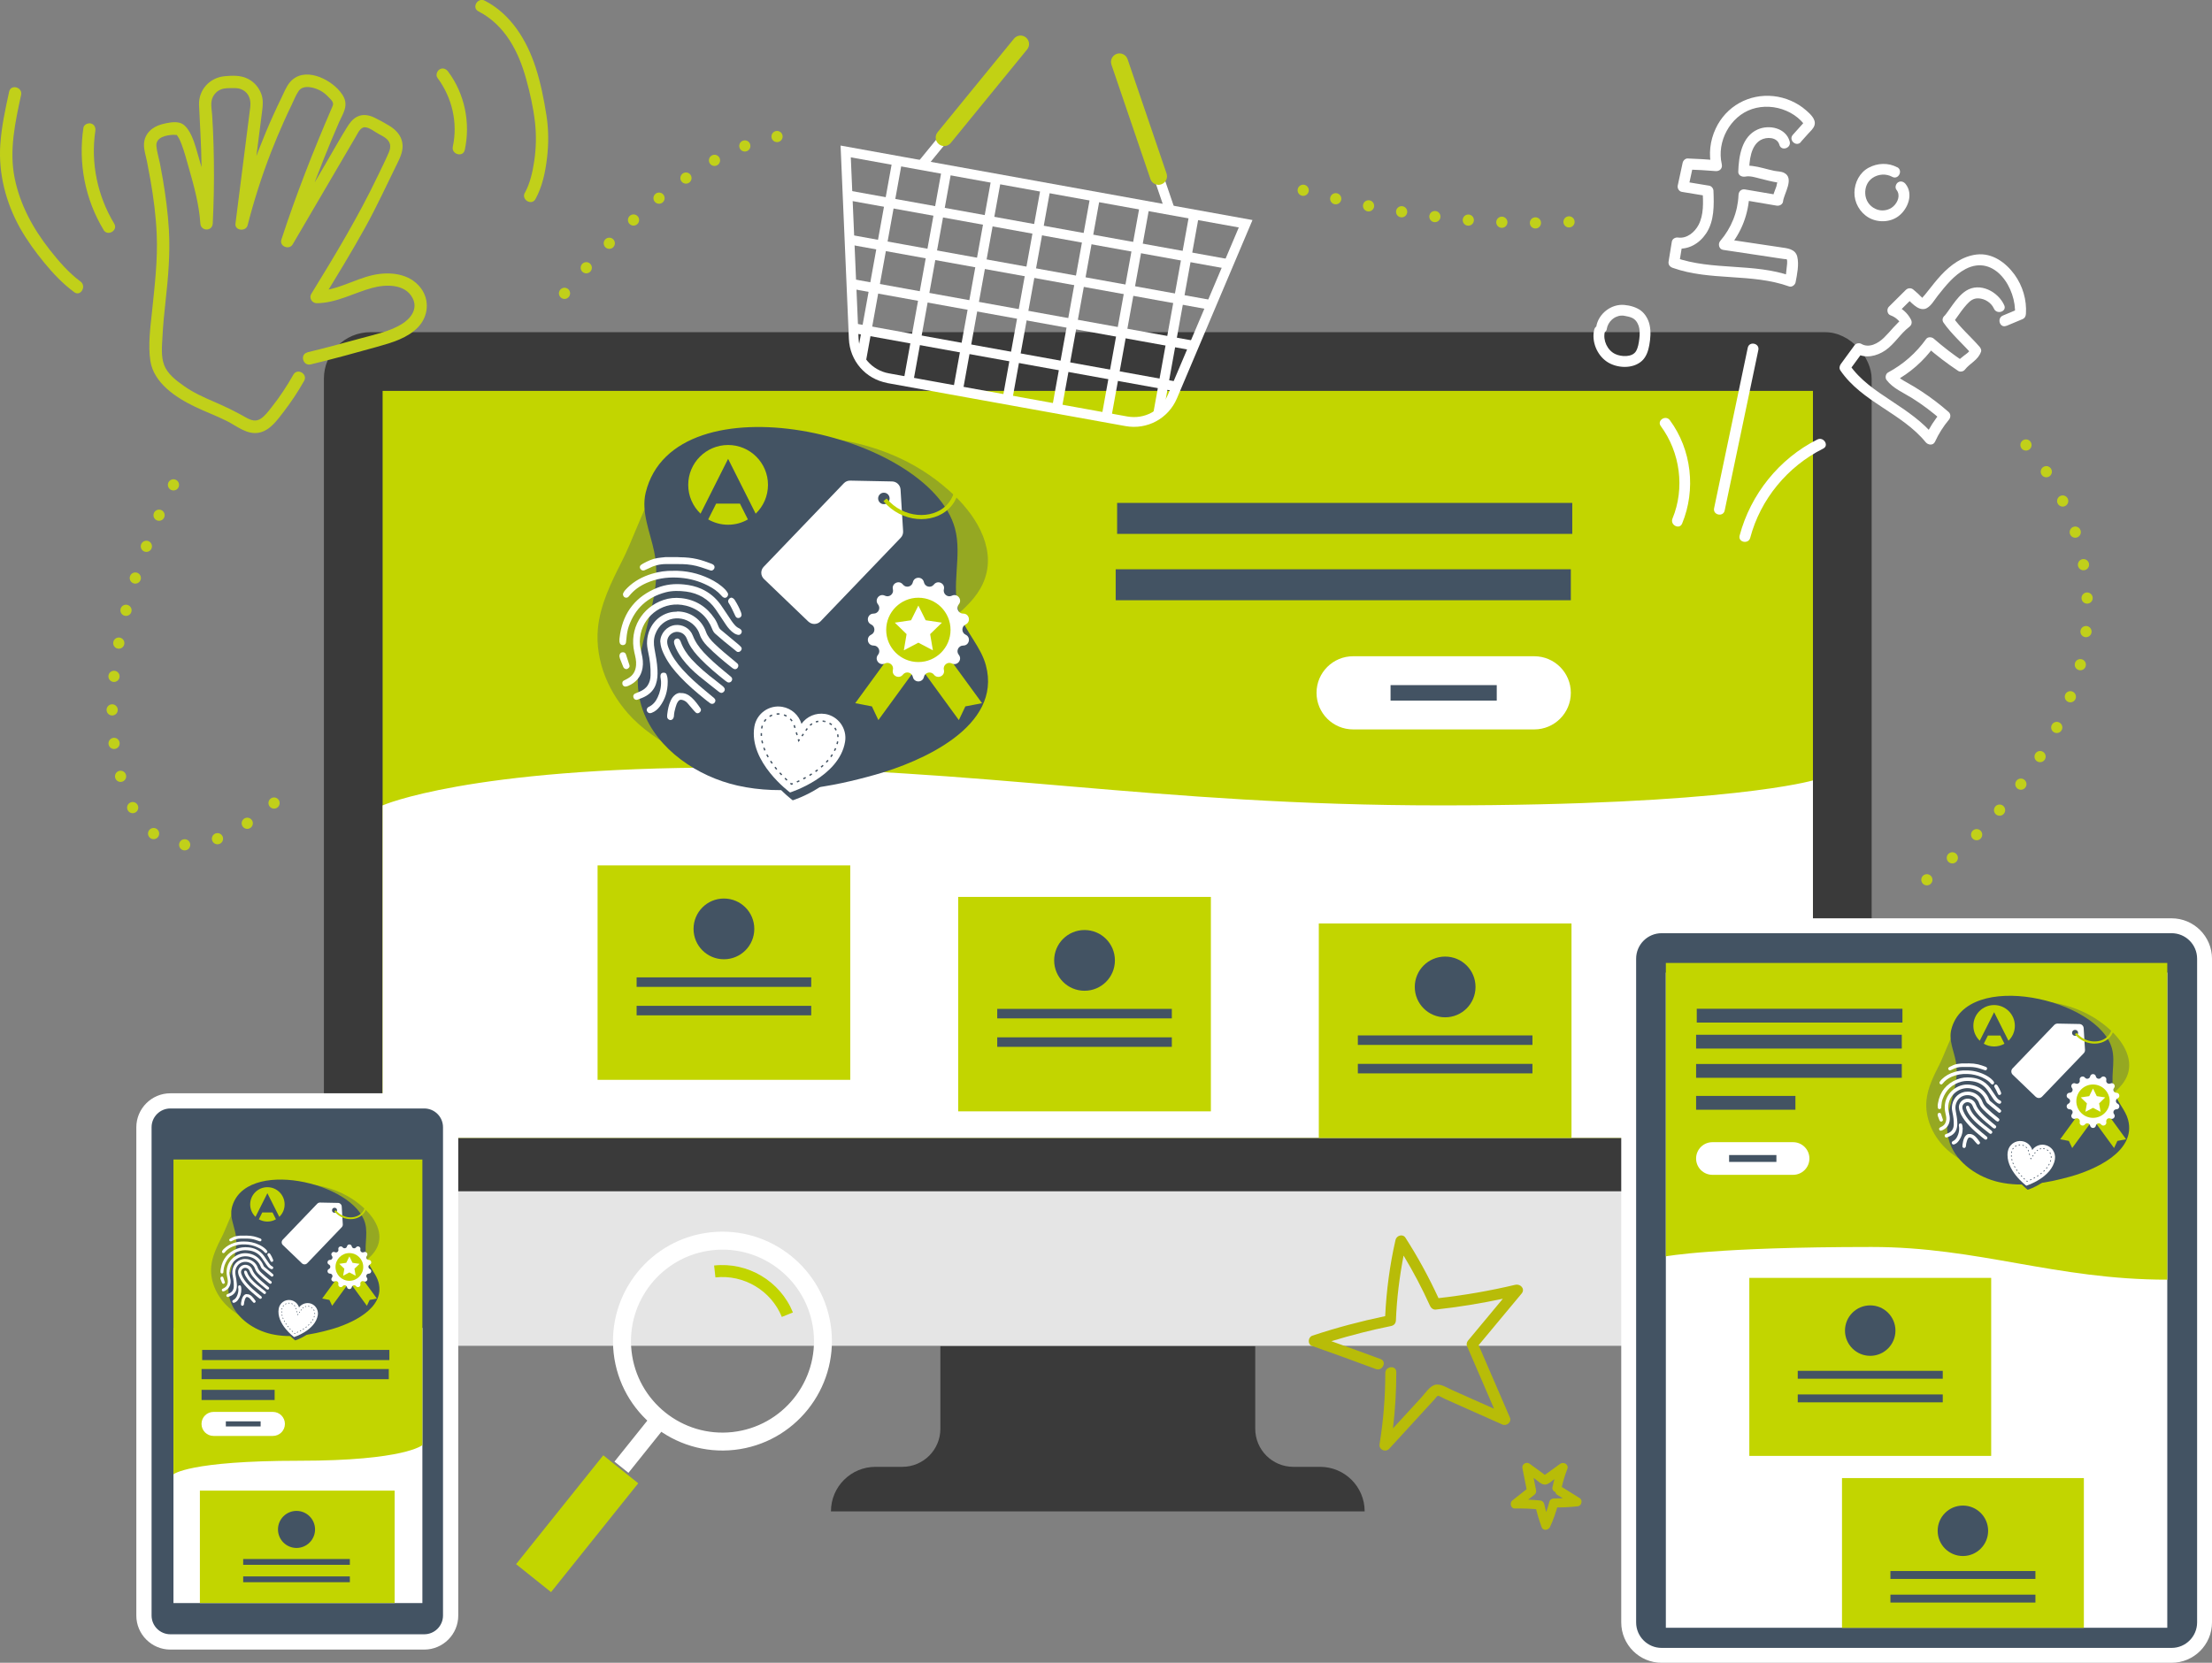 <svg xmlns="http://www.w3.org/2000/svg" id="Layer_2" data-name="Layer 2" viewBox="0 0 369.94 278.16"><rect x="0" y="0" width="369.94" height="278.16" fill="#808080" stroke="none"/><defs><style>      .cls-1 {        opacity: .35;      }      .cls-1, .cls-2, .cls-3, .cls-4, .cls-5, .cls-6, .cls-7, .cls-8, .cls-9 {        stroke-width: 0px;      }      .cls-1, .cls-3 {        fill: #435363;      }      .cls-10 {        stroke-dasharray: 0 0 .42 .71;      }      .cls-10, .cls-11, .cls-12, .cls-13, .cls-14, .cls-15, .cls-16, .cls-17, .cls-18, .cls-19, .cls-20, .cls-21, .cls-22, .cls-23, .cls-24, .cls-25 {        fill: none;        stroke-miterlimit: 10;      }      .cls-10, .cls-11, .cls-12, .cls-13, .cls-15, .cls-17, .cls-18, .cls-19, .cls-20, .cls-21, .cls-22, .cls-25 {        stroke: #435363;      }      .cls-10, .cls-11, .cls-15, .cls-20 {        stroke-width: .23px;      }      .cls-11 {        stroke-dasharray: 0 0 .45 .74;      }      .cls-12, .cls-17, .cls-19, .cls-21 {        stroke-width: .1px;      }      .cls-13, .cls-18, .cls-22, .cls-25 {        stroke-width: .12px;      }      .cls-14 {        stroke: #c1d01a;        stroke-dasharray: 0 5.62;        stroke-linecap: round;        stroke-width: 1.87px;      }      .cls-16 {        stroke-width: .69px;      }      .cls-16, .cls-23, .cls-24 {        stroke: #c2d500;      }      .cls-17 {        stroke-dasharray: 0 0 .2 .34;      }      .cls-18 {        stroke-dasharray: 0 0 .25 .42;      }      .cls-19 {        stroke-dasharray: 0 0 .18 .3;      }      .cls-20 {        stroke-dasharray: 0 0 .47 .78;      }      .cls-21 {        stroke-dasharray: 0 0 .21 .35;      }      .cls-22 {        stroke-dasharray: 0 0 .22 .37;      }      .cls-23 {        stroke-width: .3px;      }      .cls-24 {        stroke-width: .36px;      }      .cls-25 {        stroke-dasharray: 0 0 .24 .4;      }      .cls-2 {        fill: #3a3a3a;      }      .cls-4 {        fill: #c2d500;      }      .cls-5 {        fill: #b8bc08;      }      .cls-6 {        fill: #c2d114;      }      .cls-7 {        fill: #c1d01a;      }      .cls-8 {        fill: #fff;      }      .cls-9 {        fill: #e5e5e5;      }    </style></defs><g id="Layer_1-2" data-name="Layer 1"><g><path class="cls-2" d="m209.93,239.01v-36.16h-52.66v36.16c0,3.52-2.85,6.37-6.37,6.37h-4.48c-4.12,0-7.45,3.34-7.45,7.45h89.26c0-4.12-3.34-7.45-7.45-7.45h-4.48c-3.52,0-6.37-2.85-6.37-6.37Z"></path><rect class="cls-2" x="54.17" y="55.57" width="258.85" height="169.59" rx="7.78" ry="7.78"></rect><path class="cls-9" d="m313.02,199.28H54.17v19.32c0,3.62,2.94,6.56,6.56,6.56h244.51c4.29,0,7.78-3.48,7.78-7.78v-18.1Z"></path><rect class="cls-4" x="63.99" y="65.39" width="239.21" height="124.96"></rect><path class="cls-8" d="m303.2,190.35H63.99v-55.62s14.27-6.33,57.22-6.33,71.59,6.33,119.78,6.33,62.21-4.18,62.21-4.18v59.8Z"></path><rect class="cls-3" x="186.83" y="84.13" width="76.12" height="5.18"></rect><rect class="cls-3" x="186.59" y="95.23" width="76.12" height="5.18"></rect><g><path class="cls-8" d="m256.59,109.78h-30.29c-3.38,0-6.12,2.74-6.12,6.12s2.74,6.12,6.12,6.12h30.29c3.38,0,6.12-2.74,6.12-6.12s-2.74-6.12-6.12-6.12Z"></path><rect class="cls-3" x="232.56" y="114.61" width="17.76" height="2.59"></rect></g><g><rect class="cls-4" x="99.94" y="144.77" width="42.26" height="35.87"></rect><path class="cls-3" d="m126.15,155.39c0,2.81-2.27,5.08-5.08,5.08s-5.08-2.27-5.08-5.08,2.27-5.08,5.08-5.08,5.08,2.27,5.08,5.08Z"></path><rect class="cls-3" x="106.47" y="163.5" width="29.2" height="1.59"></rect><rect class="cls-3" x="106.47" y="168.26" width="29.2" height="1.59"></rect></g><g><rect class="cls-4" x="160.25" y="150.04" width="42.26" height="35.87"></rect><path class="cls-3" d="m186.46,160.66c0,2.81-2.27,5.08-5.08,5.08s-5.08-2.27-5.08-5.08,2.27-5.08,5.08-5.08,5.08,2.27,5.08,5.08Z"></path><rect class="cls-3" x="166.78" y="168.77" width="29.2" height="1.59"></rect><rect class="cls-3" x="166.78" y="173.53" width="29.2" height="1.59"></rect></g><g><rect class="cls-4" x="220.56" y="154.48" width="42.26" height="35.87"></rect><path class="cls-3" d="m246.77,165.1c0,2.81-2.27,5.08-5.08,5.08s-5.08-2.27-5.08-5.08,2.27-5.08,5.08-5.08,5.08,2.27,5.08,5.08Z"></path><rect class="cls-3" x="227.09" y="173.21" width="29.2" height="1.59"></rect><rect class="cls-3" x="227.09" y="177.97" width="29.2" height="1.59"></rect></g><g><g><path class="cls-1" d="m119,73.57c-8.61,1.12-11.44,13.32-14.94,20.22-1.82,3.59-3.67,7.3-4.06,11.31-.53,5.55,1.92,11.14,5.83,15.1,9.48,9.6,37.01,17.52,44.52,1.34,1.81-3.91,1.58-8.57,3.67-12.34,2.54-4.57,8.12-6.76,10.33-11.51,2.49-5.37-.77-10.97-4.64-14.71-10.93-10.55-25.83-11.16-40.13-9.49-.2.02-.39.05-.59.07Z"></path><path class="cls-3" d="m109.75,95.6c.06,7.85-5.07,15.41-2.23,23.24,2.39,6.59,9.2,11.08,15.8,12.57,7.61,1.72,15.58.3,23.09-1.82,7.59-2.14,21.24-8,18.47-18.3-.84-3.13-3.38-5.56-4.41-8.64-1.52-4.54.49-9.63-.76-14.25-4.34-16.01-46.92-25.6-51.72-6.01-.8,3.28.74,6.61,1.42,9.91.23,1.12.33,2.21.34,3.29Z"></path></g><g><path class="cls-4" d="m117.16,85.93l4.61-9.17,4.61,9.17c1.27-1.21,2.06-2.92,2.06-4.82,0-3.68-2.99-6.67-6.67-6.67s-6.67,2.99-6.67,6.67c0,1.89.79,3.6,2.06,4.82Z"></path><path class="cls-4" d="m123.76,84.25h-3.99l-1.33,2.64c.98.56,2.11.89,3.32.89s2.35-.32,3.32-.89l-1.33-2.64Z"></path></g><g><path class="cls-8" d="m103.6,106.88c.04-.28.06-.56.11-.84.62-3.72,2.69-6.28,6.18-7.7,1.44-.58,2.95-.73,4.49-.57,1.02.1,2,.32,2.93.74,1.33.6,2.41,1.51,3.25,2.7.61.87,1.18,1.77,1.78,2.65.16.24.35.47.54.69.2.23.44.43.72.55.07.03.14.08.2.12.24.18.31.39.21.64-.09.24-.33.4-.6.34-.21-.04-.42-.13-.6-.24-.59-.38-1.04-.91-1.42-1.48-.57-.84-1.11-1.7-1.69-2.53-1.2-1.73-2.88-2.71-4.95-2.99-1.15-.15-2.32-.17-3.45.13-3.02.8-5.07,2.68-6.12,5.62-.24.67-.35,1.38-.41,2.09-.02.24-.04.47-.08.7-.04.27-.27.43-.54.42-.28-.01-.48-.18-.52-.45,0-.05-.02-.09-.03-.13,0-.16,0-.32,0-.47Z"></path><path class="cls-8" d="m113.39,93.2c.12,0,.24.02.36.02.96.01,1.9.09,2.84.31.83.19,1.62.48,2.41.78.06.02.13.05.19.09.23.12.34.32.31.55-.03.23-.23.45-.45.49-.09.02-.19,0-.27-.03-.52-.17-1.03-.35-1.55-.52-1-.33-2.02-.49-3.07-.52-.93-.02-1.85-.01-2.78-.01-1.05,0-2.03.26-2.96.75-.22.11-.44.21-.67.3-.24.1-.51-.02-.67-.28-.13-.23-.09-.46.12-.63.12-.09.24-.17.37-.24.76-.41,1.54-.78,2.4-.91.37-.06.74-.09,1.1-.13.08,0,.16-.02.25-.03h2.06Z"></path><path class="cls-8" d="m103.6,109.64c.02-.06.03-.12.05-.18.09-.23.27-.35.53-.35.24,0,.42.13.5.35.19.58.39,1.17.57,1.75.09.28.05.4-.18.59-.19.16-.39.17-.59.05-.1-.06-.2-.16-.24-.27-.19-.46-.37-.92-.55-1.39-.04-.11-.06-.24-.09-.36,0-.06,0-.13,0-.19Z"></path><path class="cls-8" d="m107.01,107.37c0,.68.15,1.32.3,1.97.19.79.29,1.6.15,2.41-.25,1.45-1.08,2.43-2.42,3-.11.04-.22.07-.33.09-.36.06-.64-.19-.63-.56,0-.2.08-.35.27-.44.24-.12.48-.24.71-.38.85-.49,1.25-1.25,1.32-2.21.06-.73-.13-1.42-.29-2.12-.91-4,1.32-7.56,4.86-8.76.97-.33,1.97-.42,2.99-.31,2.39.26,4.23,1.42,5.56,3.4.3.45.52.94.71,1.44.07.17.17.31.31.43.96.79,1.91,1.59,2.86,2.38.18.15.35.3.51.47.19.21.2.37.07.59-.12.21-.37.34-.6.29-.07-.01-.14-.05-.19-.1-.7-.56-1.4-1.12-2.1-1.7-.49-.4-.95-.83-1.43-1.23-.25-.21-.4-.48-.52-.78-.8-2.05-2.26-3.39-4.39-3.93-3.65-.92-6.9,1.53-7.58,4.7-.04.2-.08.41-.1.62-.03.23-.03.47-.05.71Z"></path><path class="cls-8" d="m113.23,102.29c2.24-.02,4.12,1.37,4.83,3.38.29.82.83,1.43,1.44,2.02,1.05,1.01,2.17,1.94,3.3,2.86.18.15.36.3.53.45.19.17.2.46.04.7-.14.22-.41.31-.63.2-.13-.06-.25-.14-.36-.23-1.41-1.11-2.79-2.27-4.06-3.55-.58-.59-1.06-1.24-1.32-2.04-.18-.55-.49-1.04-.9-1.45-1.86-1.9-5.38-1.61-6.51,1.47-.29.79-.28,1.61-.13,2.43.22,1.17.44,2.33.5,3.52.04.83,0,1.65-.28,2.44-.3.86-.88,1.49-1.64,1.94-.44.26-.93.43-1.41.61-.28.11-.57-.04-.67-.3-.12-.3-.04-.57.25-.72.23-.11.47-.19.7-.29.57-.24,1.08-.56,1.42-1.09.32-.5.46-1.06.47-1.66.04-1.33-.11-2.63-.4-3.93-.13-.61-.23-1.22-.18-1.85.15-2.27,1.6-4.26,3.97-4.78.13-.03.26-.05.4-.06.22-.02.43-.03.65-.04Z"></path><path class="cls-8" d="m110.42,107.35c.02-1.38,1.08-2.59,2.44-2.78,1.28-.17,2.54.52,3.01,1.76.41,1.07,1.06,1.97,1.82,2.8,1.03,1.11,2.17,2.1,3.33,3.06.39.32.78.64,1.17.97.14.12.27.25.26.47-.02.41-.45.67-.81.48-.11-.06-.22-.14-.32-.22-1.45-1.15-2.88-2.34-4.17-3.67-.75-.78-1.45-1.6-1.94-2.57-.13-.26-.23-.52-.34-.79-.27-.66-.75-1.06-1.46-1.15-.9-.12-1.79.64-1.83,1.54-.02.46.12.88.3,1.3.53,1.29,1.33,2.4,2.26,3.43,1.14,1.27,2.4,2.39,3.71,3.48.52.44,1.05.87,1.57,1.31.26.22.3.5.11.76-.16.23-.49.3-.76.11-.32-.22-.61-.46-.91-.7-1.44-1.16-2.84-2.36-4.1-3.7-1.01-1.07-1.93-2.21-2.6-3.54-.29-.57-.55-1.16-.66-1.79-.03-.18-.04-.37-.07-.55Z"></path><path class="cls-8" d="m112.58,95.48c2.19-.03,4.17.41,6.05,1.31,1,.48,1.92,1.06,2.69,1.87.15.16.28.35.39.54.11.2.06.41-.07.59-.13.18-.32.25-.53.2-.11-.03-.22-.11-.31-.19-.23-.22-.42-.47-.66-.68-.69-.62-1.49-1.06-2.33-1.44-1.47-.66-3.01-1-4.61-1.06-1.75-.08-3.44.19-5.05.89-1.14.5-2.13,1.19-2.91,2.17-.11.14-.23.28-.43.3-.2.02-.38-.03-.5-.2-.13-.19-.17-.39-.06-.6.17-.34.43-.61.69-.86,1.15-1.13,2.53-1.86,4.07-2.33,1.2-.37,2.42-.53,3.57-.5Z"></path><path class="cls-8" d="m113.24,106.81c.19,0,.33.08.43.22.07.09.12.19.16.29.4,1.1,1.02,2.07,1.81,2.94,1.21,1.32,2.57,2.46,3.99,3.54.42.32.82.65,1.23.98.09.07.16.15.23.24.18.21.17.46-.02.68-.19.22-.44.27-.67.14-.07-.04-.13-.08-.2-.13-1.07-.85-2.15-1.68-3.2-2.54-1.07-.88-2.06-1.84-2.89-2.95-.55-.75-1.03-1.54-1.32-2.43-.04-.14-.07-.29-.07-.44,0-.29.24-.53.52-.53Z"></path><path class="cls-8" d="m113.85,115.94c.74-.03,1.31.29,1.82.75.58.53,1.04,1.17,1.48,1.81.15.22.09.47-.12.66-.21.19-.47.22-.67.04-.2-.18-.37-.4-.55-.6-.29-.34-.57-.69-.87-1.02-.23-.25-.52-.42-.86-.5-.27-.06-.48,0-.65.23-.22.29-.33.62-.43.96-.15.5-.27,1-.29,1.52,0,.12-.05.26-.11.37-.11.22-.35.33-.55.29-.24-.05-.45-.25-.47-.49-.02-.2,0-.41.03-.61.09-.71.23-1.41.53-2.08.14-.32.32-.63.58-.88.32-.31.69-.52,1.13-.46Z"></path><path class="cls-8" d="m111.67,114.07c0,1.56-.43,2.92-1.32,4.11-.36.48-.8.86-1.37,1.07-.26.09-.49.08-.68-.14-.21-.24-.19-.55.05-.76.04-.04.09-.08.15-.1.71-.33,1.17-.91,1.49-1.6.4-.86.61-1.76.56-2.7-.01-.23-.07-.47-.09-.7-.01-.14-.01-.29.04-.42.07-.19.23-.29.44-.3.23,0,.43.04.52.26.08.2.14.41.17.62.04.25.03.5.04.67Z"></path><path class="cls-8" d="m122.37,99.98c.09.04.2.07.28.14.09.07.17.16.23.25.41.66.78,1.34,1.05,2.07.03.09.06.19.08.29.06.27-.08.52-.34.62-.26.1-.54,0-.66-.25-.21-.43-.4-.87-.62-1.3-.17-.33-.34-.67-.55-.98-.19-.29.06-.83.53-.85Z"></path></g><g><path class="cls-3" d="m138.46,120.75c-1.58-.26-3.1.43-3.97,1.65-.43-1.44-1.64-2.58-3.22-2.85-2.2-.37-4.29,1.12-4.66,3.33-.98,5.91,5.97,11,5.97,11,0,0,8.22-2.57,9.2-8.48.37-2.2-1.12-4.29-3.33-4.66Z"></path><path class="cls-8" d="m138.01,119.44c-1.58-.26-3.1.43-3.97,1.65-.43-1.44-1.64-2.58-3.22-2.85-2.2-.37-4.29,1.12-4.66,3.33-.98,5.91,5.97,11,5.97,11,0,0,8.22-2.57,9.2-8.48.37-2.2-1.12-4.29-3.33-4.66Z"></path><g><path class="cls-15" d="m137.81,120.66c.08.01.15.03.23.05"></path><path class="cls-11" d="m138.73,120.99c1,.56,1.59,1.71,1.39,2.91-.64,3.84-5.05,6.15-7.19,7.06"></path><path class="cls-15" d="m132.58,131.09c-.08.03-.15.06-.21.08-.05-.05-.11-.1-.17-.15"></path><path class="cls-20" d="m131.62,130.51c-1.8-1.67-4.83-5.1-4.22-8.73.25-1.53,1.7-2.56,3.23-2.31,1.07.18,1.93.93,2.23,1.98l.55,1.85"></path><polyline class="cls-15" points="133.51 123.67 133.58 123.89 133.71 123.7"></polyline><path class="cls-10" d="m134.12,123.13l.93-1.32c.51-.72,1.31-1.15,2.17-1.18"></path><path class="cls-15" d="m137.58,120.63c.08,0,.15.02.23.03"></path></g></g><g><g><path class="cls-3" d="m136.29,105.06l-7.43-7.13c-.57-.55-.59-1.46-.04-2.03l13.41-13.98c.28-.29.66-.45,1.07-.44l7,.14c.75.02,1.36.6,1.41,1.35l.43,6.99c.02.4-.12.79-.4,1.08l-13.41,13.98c-.55.57-1.46.59-2.03.04Z"></path><path class="cls-8" d="m135.19,103.98l-7.43-7.13c-.57-.55-.59-1.46-.04-2.03l13.41-13.98c.28-.29.66-.45,1.07-.44l7,.14c.75.02,1.36.6,1.41,1.35l.43,6.99c.02.4-.12.79-.4,1.08l-13.41,13.98c-.55.57-1.46.59-2.03.04Z"></path><circle class="cls-3" cx="147.82" cy="83.38" r=".96"></circle></g><path class="cls-16" d="m153.68,74.11c1.39-.21,2.79-.21,3.96.61,2.53,1.79,3.75,7.28.82,10.12-2.53,2.46-7.5,2.29-10.45-1.23"></path></g><g><g><polygon class="cls-4" points="146.9 120.46 145.82 118.17 143.03 117.63 148.91 109.57 152.78 112.39 146.9 120.46"></polygon><polygon class="cls-4" points="160.36 120.46 161.45 118.17 164.24 117.63 158.36 109.57 154.48 112.39 160.36 120.46"></polygon></g><path class="cls-8" d="m154.52,97.4h0c.17.79,1.18,1.02,1.67.38h0c.63-.8,1.91-.19,1.67.8h0c-.19.78.62,1.43,1.34,1.07h0c.91-.45,1.8.66,1.15,1.45h0c-.51.62-.06,1.55.74,1.55h0c1.02-.01,1.33,1.37.41,1.81h0c-.73.34-.73,1.38,0,1.72h0c.92.43.61,1.82-.41,1.81h0c-.8,0-1.25.92-.74,1.55h0c.64.79-.24,1.9-1.15,1.45h0c-.72-.36-1.53.29-1.34,1.07h0c.24.99-1.04,1.61-1.67.8h0c-.49-.63-1.5-.4-1.67.38h0c-.22,1-1.64,1-1.85,0h0c-.17-.79-1.18-1.02-1.67-.38h0c-.63.8-1.91.19-1.67-.8h0c.19-.78-.62-1.43-1.34-1.07h0c-.91.45-1.8-.66-1.15-1.45h0c.51-.62.06-1.55-.74-1.55h0c-1.02.01-1.33-1.37-.41-1.81h0c.73-.34.73-1.38,0-1.72h0c-.92-.43-.61-1.82.41-1.81h0c.8,0,1.25-.92.74-1.55h0c-.64-.79.24-1.9,1.15-1.45h0c.72.36,1.53-.29,1.34-1.07h0c-.24-.99,1.04-1.61,1.67-.8h0c.49.63,1.5.4,1.67-.38h0c.22-1,1.64-1,1.85,0Z"></path><circle class="cls-4" cx="153.59" cy="105.37" r="5.38"></circle><polygon class="cls-8" points="153.59 101.3 154.81 103.76 157.53 104.16 155.56 106.08 156.02 108.79 153.59 107.51 151.16 108.79 151.62 106.08 149.65 104.16 152.37 103.76 153.59 101.3"></polygon></g></g><g><rect class="cls-3" x="24.08" y="184.16" width="51.29" height="90.51" rx="4.42" ry="4.42"></rect><path class="cls-8" d="m70.95,185.43c1.74,0,3.14,1.41,3.14,3.14v81.68c0,1.74-1.41,3.14-3.14,3.14H28.49c-1.74,0-3.14-1.41-3.14-3.14v-81.68c0-1.74,1.41-3.14,3.14-3.14h42.46m0-2.54H28.49c-3.13,0-5.69,2.55-5.69,5.69v81.68c0,3.13,2.55,5.69,5.69,5.69h42.46c3.13,0,5.69-2.55,5.69-5.69v-81.68c0-3.13-2.55-5.69-5.69-5.69h0Z"></path></g><rect class="cls-8" x="29.01" y="222.14" width="41.63" height="46.03"></rect><path class="cls-4" d="m29.01,246.64v-52.67h41.63v47.77s-2.91,2.62-20.58,2.62c-18.57,0-21.06,2.28-21.06,2.28Z"></path><rect class="cls-3" x="33.81" y="225.82" width="31.31" height="1.7"></rect><rect class="cls-3" x="33.71" y="229.02" width="31.31" height="1.7"></rect><rect class="cls-3" x="33.71" y="232.5" width="12.22" height="1.7"></rect><g><path class="cls-8" d="m45.64,236.19h-9.93c-1.11,0-2.01.9-2.01,2.01s.9,2.01,2.01,2.01h9.93c1.11,0,2.01-.9,2.01-2.01s-.9-2.01-2.01-2.01Z"></path><rect class="cls-3" x="37.77" y="237.77" width="5.82" height=".85"></rect></g><g><rect class="cls-4" x="33.43" y="249.36" width="32.57" height="18.8"></rect><path class="cls-3" d="m52.69,255.85c0,1.71-1.39,3.1-3.1,3.1s-3.1-1.39-3.1-3.1,1.39-3.1,3.1-3.1,3.1,1.39,3.1,3.1Z"></path><rect class="cls-3" x="40.67" y="260.8" width="17.84" height=".97"></rect><rect class="cls-3" x="40.67" y="263.71" width="17.84" height=".97"></rect></g><g><path class="cls-5" d="m253.44,214.92c-4.24,1.01-8.53,1.75-12.86,2.24-1.61-3.49-3.45-6.87-5.53-10.11-.45-.7-1.49-.37-1.66.37-.96,4.19-1.52,8.45-1.73,12.75-4.12.86-8.19,1.94-12.19,3.27-.71.24-.83,1.43-.07,1.7,3.58,1.26,7.15,2.56,10.7,3.88,1.11.41,1.9-1.25.79-1.67-2.73-1.02-5.48-2-8.23-2.99,3.28-1,6.6-1.85,9.96-2.53.54-.11.82-.45.84-1,.14-3.62.59-7.23,1.28-10.79,1.64,2.72,3.12,5.53,4.43,8.43.17.37.52.64.95.6,3.77-.41,7.51-1.02,11.22-1.81-1.94,2.34-3.89,4.67-5.83,7.01-.2.24-.29.62-.16.92,1.51,3.49,3.01,6.98,4.52,10.47-1.31-.58-2.62-1.17-3.93-1.75-1.02-.45-2.04-.91-3.05-1.36-.84-.37-1.99-1.17-2.95-.87-.89.28-1.57,1.37-2.17,2.03-.78.85-1.56,1.7-2.34,2.55l-2.47,2.69c.38-3.12.56-6.27.56-9.42,0-1.19-1.84-1.02-1.84.16,0,3.99-.32,7.97-.96,11.9-.15.93,1,1.43,1.62.76,1.35-1.47,2.7-2.95,4.05-4.42.69-.75,1.38-1.51,2.07-2.26.3-.33.6-.65.9-.98.18-.2.36-.39.54-.59.07-.08.44-.57.54-.59.26-.05.94.39,1.17.49.45.2.9.4,1.34.6.9.4,1.79.8,2.69,1.2,1.87.83,3.75,1.67,5.62,2.5.7.31,1.59-.39,1.26-1.16-1.74-4.04-3.48-8.07-5.23-12.11,2.4-2.88,4.79-5.76,7.19-8.64.64-.77-.19-1.66-1.03-1.46Z"></path><path class="cls-5" d="m261.14,249c.24-1.11.57-2.2.98-3.26.29-.75-.6-1.28-1.2-.86-.99.7-1.95,1.46-2.97,2.11l.36-.17-.09.02.4.04c-.18-.05-.41-.28-.59-.41-.25-.18-.5-.36-.74-.54-.5-.36-.99-.72-1.49-1.08-.52-.38-1.32.09-1.19.74.26,1.32.53,2.65.79,3.97l.26-.71c-.91.72-1.83,1.44-2.74,2.16-.47.37-.27,1.36.41,1.34,1.37-.03,2.75.02,4.11.16l-.67-.63c.27,1.23.63,2.43,1.06,3.6.25.66,1.15.5,1.4-.05.56-1.21,1-2.46,1.33-3.74l-.79.49c1.37.01,2.74-.05,4.1-.2.64-.07.88-1.03.32-1.37-.96-.59-1.91-1.18-2.85-1.78-.82-.53-1.71.71-.89,1.24.95.6,1.9,1.2,2.85,1.78l.32-1.37c-1.23.13-2.45.2-3.69.19-.31,0-.7.14-.79.49-.33,1.29-.78,2.54-1.33,3.74l1.4-.05c-.39-1.05-.7-2.12-.94-3.21-.07-.33-.33-.6-.67-.63-1.37-.14-2.74-.19-4.11-.16l.41,1.34,2.74-2.16c.2-.16.32-.45.26-.71-.26-1.32-.53-2.65-.79-3.97l-1.19.74c.61.44,1.21.88,1.82,1.32.48.35,1.09,1.01,1.74.93.58-.07,1.2-.72,1.66-1.04l1.77-1.26-1.2-.86c-.46,1.19-.81,2.4-1.08,3.64-.09.41.3.79.68.84.44.05.75-.28.84-.68h0Z"></path></g><g><rect class="cls-3" x="272.38" y="154.86" width="96.32" height="122.06" rx="5.52" ry="5.52"></rect><path class="cls-8" d="m363.18,156.11c2.36,0,4.27,1.91,4.27,4.27v111.02c0,2.36-1.91,4.27-4.27,4.27h-85.28c-2.36,0-4.27-1.91-4.27-4.27v-111.02c0-2.36,1.91-4.27,4.27-4.27h85.28m0-2.49h-85.28c-3.73,0-6.76,3.03-6.76,6.76v111.02c0,3.73,3.03,6.76,6.76,6.76h85.28c3.73,0,6.76-3.03,6.76-6.76v-111.02c0-3.73-3.03-6.76-6.76-6.76h0Z"></path></g><rect class="cls-8" x="278.6" y="162.7" width="83.86" height="109.6"></rect><path class="cls-4" d="m278.6,210.17v-49.08h83.86v52.98c-18.77,0-31.52-5.47-49.45-5.47-26.23,0-34.42,1.57-34.42,1.57Z"></path><rect class="cls-3" x="283.77" y="168.75" width="34.4" height="2.31"></rect><rect class="cls-3" x="283.66" y="173.1" width="34.4" height="2.31"></rect><rect class="cls-3" x="283.66" y="177.99" width="34.4" height="2.31"></rect><rect class="cls-3" x="283.66" y="183.33" width="16.61" height="2.31"></rect><g><path class="cls-8" d="m299.88,191.07h-13.49c-1.51,0-2.73,1.22-2.73,2.73s1.22,2.73,2.73,2.73h13.49c1.51,0,2.73-1.22,2.73-2.73s-1.22-2.73-2.73-2.73Z"></path><rect class="cls-3" x="289.18" y="193.22" width="7.91" height="1.15"></rect></g><g><rect class="cls-4" x="292.56" y="213.77" width="40.45" height="29.78"></rect><path class="cls-3" d="m317,222.59c0,2.33-1.89,4.22-4.22,4.22s-4.22-1.89-4.22-4.22,1.89-4.22,4.22-4.22,4.22,1.89,4.22,4.22Z"></path><rect class="cls-3" x="300.66" y="229.32" width="24.25" height="1.32"></rect><rect class="cls-3" x="300.66" y="233.27" width="24.25" height="1.32"></rect></g><g><rect class="cls-4" x="308.06" y="247.26" width="40.45" height="25.05"></rect><path class="cls-3" d="m332.5,256.08c0,2.33-1.89,4.22-4.22,4.22s-4.22-1.89-4.22-4.22,1.89-4.22,4.22-4.22,4.22,1.89,4.22,4.22Z"></path><rect class="cls-3" x="316.16" y="262.81" width="24.25" height="1.32"></rect><rect class="cls-3" x="316.16" y="266.76" width="24.25" height="1.32"></rect></g><g><path class="cls-7" d="m51.39,58.94c2.96-.71,5.9-1.5,8.83-2.31,2.31-.64,4.8-1.12,6.88-2.36,1.56-.92,2.87-2.58,1.89-4.43-1.27-2.4-4.52-2.29-6.77-1.67-3.12.85-5.96,2.53-9.27,2.55-.77,0-1.31-.89-.89-1.56,3.96-6.44,7.86-12.91,11.12-19.73.62-1.29,1.27-2.58,1.83-3.89.2-.45.33-.98.19-1.47-.23-.83-1.11-1.26-1.81-1.63s-1.52-1.07-2.3-1.15-1.23.96-1.56,1.52c-1.08,1.83-2.15,3.67-3.22,5.5-2.45,4.19-4.9,8.38-7.36,12.57-.58.99-2.27.34-1.89-.8,2.44-7.47,5.3-14.76,8.41-21.97.16-.37.34-.67.15-1.06-.13-.27-.4-.52-.6-.73-.41-.44-.85-.83-1.37-1.12-1.01-.56-2.9-1.12-3.7.02-.49.7-.82,1.59-1.19,2.36-.43.89-.86,1.79-1.26,2.7-.78,1.73-1.51,3.48-2.2,5.25-1.54,3.97-2.83,8.04-3.89,12.16-.28,1.1-2.19.91-2.03-.28.57-4.47,1.14-8.94,1.7-13.4.26-2.02.52-4.04.77-6.06.15-1.19-.17-2.37-1.34-2.95-.47-.23-.94-.27-1.46-.26-.66,0-1.39-.03-2.02.19-.88.3-1.54,1.13-1.66,2.06-.1.76.07,1.6.12,2.37.05.8.09,1.6.13,2.4.08,1.75.13,3.5.15,5.26.05,3.46-.02,6.91-.19,10.37-.07,1.34-1.98,1.33-2.07,0-.22-3.26-1.08-6.32-1.97-9.44-.37-1.3-.71-2.6-1.19-3.86-.16-.42-.34-.87-.6-1.24-.08-.12-.16-.27-.3-.36.25.16-.25.05-.45.06-1.19.05-3.01.39-2.84,1.94.1.95.4,1.91.59,2.85.17.87.33,1.74.48,2.61.48,2.82.85,5.66,1.02,8.52.23,4.03-.13,8-.57,12-.22,1.96-.41,3.92-.51,5.88-.08,1.54-.27,3.24.28,4.71.56,1.49,1.99,2.57,3.24,3.46,1.59,1.14,3.37,1.94,5.16,2.71,1.82.78,3.56,1.63,5.28,2.61.82.46,1.64.76,2.48.2.74-.49,1.3-1.27,1.84-1.95,1.35-1.7,2.55-3.53,3.62-5.42.66-1.16,2.45-.12,1.79,1.05-1.02,1.81-2.17,3.54-3.43,5.18-1.06,1.37-2.25,3.09-4.06,3.47-2.02.43-3.74-1.09-5.43-1.94-1.73-.87-3.55-1.53-5.29-2.37-3.18-1.52-6.95-3.97-7.51-7.73-.39-2.64,0-5.51.28-8.15.44-4.33.98-8.62.79-12.99-.13-3.09-.53-6.15-1.07-9.2-.17-.98-.36-1.96-.55-2.94s-.54-1.95-.51-2.91c.06-1.79,1.38-2.93,3.01-3.36.91-.23,2.06-.49,2.99-.23.6.17,1.04.64,1.38,1.14.82,1.21,1.23,2.76,1.63,4.14,1.11,3.81,2.22,7.57,2.49,11.56h-2.07c.16-3.3.23-6.61.19-9.91-.04-3.31-.27-6.6-.41-9.91-.1-2.54,1.78-4.59,4.28-4.82,1.31-.12,2.68-.18,3.89.43,1.04.52,1.84,1.45,2.24,2.54.34.93.27,1.83.15,2.78-.13,1.04-.26,2.08-.4,3.13-.4,3.17-.8,6.33-1.21,9.5-.27,2.1-.53,4.21-.8,6.31l-2.03-.28c1.06-4.13,2.35-8.19,3.89-12.16.75-1.94,1.55-3.85,2.41-5.75.43-.95.87-1.89,1.33-2.83s.83-1.95,1.49-2.71c2.31-2.63,6.54-.59,8.34,1.6.57.7.98,1.42.9,2.36-.09.99-.71,1.96-1.1,2.86-.9,2.08-1.77,4.17-2.61,6.28-1.81,4.56-3.48,9.18-5,13.84l-1.89-.8c2.4-4.1,4.8-8.21,7.2-12.31,1.21-2.07,2.38-4.17,3.64-6.21.43-.7.93-1.39,1.67-1.78.96-.51,2.02-.32,2.95.13.83.4,1.68.87,2.47,1.35.9.55,1.7,1.3,2.05,2.32.45,1.31,0,2.55-.58,3.72-1.81,3.66-3.49,7.36-5.47,10.94-2.29,4.14-4.76,8.18-7.24,12.21l-.89-1.56c3.32-.02,6.21-1.93,9.38-2.64,2.81-.63,6.16-.3,8.02,2.16,1.53,2.02,1.28,4.74-.45,6.55s-4.33,2.58-6.68,3.24c-3.75,1.05-7.5,2.08-11.28,2.99-1.3.31-1.85-1.69-.55-2h0Z"></path><g><path class="cls-7" d="m17.32,38.45c-3.1-5.12-4.25-11.17-3.37-17.07.08-.56.78-.85,1.27-.72.59.16.81.72.72,1.27-.8,5.34.37,10.87,3.16,15.48.69,1.14-1.1,2.19-1.79,1.05h0Z"></path><path class="cls-7" d="m12.41,48.87c-1.88-1.38-3.5-3.09-4.98-4.89-1.51-1.84-2.93-3.79-4.1-5.87C.98,33.9-.28,29.01.05,24.19c.2-2.99.84-5.94,1.48-8.86.28-1.3,2.28-.75,2,.55-.99,4.56-2.02,9.25-1.08,13.91.9,4.46,3.07,8.44,5.87,12,1.51,1.92,3.17,3.85,5.14,5.3,1.06.78.03,2.58-1.05,1.79h0Z"></path><path class="cls-7" d="m74.95,11.98c2.78,3.72,3.76,8.58,2.78,13.1-.28,1.3-2.28.75-2-.55.87-4.01-.13-8.23-2.57-11.51-.33-.45-.07-1.16.37-1.42.53-.31,1.08-.08,1.42.37h0Z"></path><path class="cls-7" d="m87.78,32.26c.88-1.63,1.3-3.51,1.57-5.34.32-2.16.37-4.4.11-6.58-.28-2.38-.82-4.8-1.46-7.11s-1.49-4.5-2.77-6.49c-1.31-2.03-3.05-3.74-5.21-4.84-1.19-.61-.14-2.4,1.05-1.79,4.39,2.25,7.06,6.66,8.53,11.22.83,2.57,1.36,5.25,1.78,7.91.38,2.39.39,4.83.1,7.23s-.78,4.73-1.92,6.82c-.63,1.17-2.42.13-1.79-1.05h0Z"></path></g></g><path class="cls-14" d="m29.01,81.11s-15.59,29.08-8.32,50.46c7.27,21.37,27.04,1.01,27.04,1.01"></path><g><g><path class="cls-8" d="m148.38,64.06c-3.62-.66-6.25-3.69-6.41-7.36l-1.39-32.35,68.89,12.46-12.63,29.82c-1.44,3.39-4.97,5.3-8.6,4.65l-39.85-7.2h-.02Zm-6.09-37.75l1.3,30.32c.13,2.91,2.21,5.31,5.08,5.83h.01s39.85,7.21,39.85,7.21c2.87.52,5.67-.99,6.81-3.68l11.84-27.94-64.89-11.73Z"></path><g><rect class="cls-8" x="130" y="42.82" width="34.04" height="1.63" transform="translate(77.93 180.55) rotate(-79.75)"></rect><rect class="cls-8" x="137.09" y="45.31" width="36.06" height="1.63" transform="translate(82.13 190.56) rotate(-79.75)"></rect><rect class="cls-8" x="145.36" y="46.81" width="36.06" height="1.63" transform="translate(87.47 199.94) rotate(-79.75)"></rect><rect class="cls-8" x="153.64" y="48.3" width="36.06" height="1.63" transform="translate(92.8 209.31) rotate(-79.75)"></rect><rect class="cls-8" x="161.92" y="49.8" width="36.06" height="1.63" transform="translate(98.13 218.68) rotate(-79.75)"></rect><rect class="cls-8" x="170.19" y="51.3" width="36.06" height="1.63" transform="translate(103.46 228.06) rotate(-79.75)"></rect><rect class="cls-8" x="179.66" y="51.8" width="34.04" height="1.63" transform="translate(109.92 236.79) rotate(-79.75)"></rect></g><rect class="cls-8" x="172.79" y="5.74" width="1.63" height="65.39" transform="translate(104.9 202.42) rotate(-79.75)"></rect><rect class="cls-8" x="171.5" y="14.81" width="1.63" height="61.48" transform="translate(96.83 207.01) rotate(-79.75)"></rect><rect class="cls-8" x="170.22" y="23.56" width="1.63" height="58.22" transform="translate(88.77 211.59) rotate(-79.75)"></rect><rect class="cls-8" x="168.93" y="32.31" width="1.63" height="54.95" transform="translate(80.71 216.18) rotate(-79.75)"></rect></g><g><rect class="cls-8" x="190.63" y="9.66" width="1.63" height="26.17" transform="translate(2.9 63) rotate(-18.83)"></rect><rect class="cls-8" x="149.33" y="16.68" width="26.15" height="1.63" transform="translate(46.13 132.22) rotate(-50.76)"></rect><path class="cls-6" d="m193.49,30.89c-.49-.09-.92-.44-1.09-.94l-6.52-19.13c-.25-.74.14-1.55.89-1.81.74-.25,1.55.14,1.81.89l6.52,19.13c.25.74-.14,1.55-.89,1.81-.24.08-.48.1-.71.05Z"></path><path class="cls-6" d="m157.65,24.41c-.23-.04-.45-.14-.64-.3-.61-.5-.7-1.39-.2-2l12.77-15.64c.5-.61,1.39-.7,2-.2.61.5.7,1.39.2,2l-12.77,15.64c-.34.42-.87.59-1.36.5Z"></path></g></g><g><g><path class="cls-1" d="m43.52,198.23c-3.71.48-4.93,5.74-6.44,8.72-.78,1.55-1.58,3.15-1.75,4.88-.23,2.39.83,4.8,2.52,6.51,4.09,4.14,15.96,7.55,19.2.58.78-1.68.68-3.7,1.58-5.32,1.09-1.97,3.5-2.91,4.45-4.96,1.08-2.31-.33-4.73-2-6.34-4.71-4.55-11.14-4.81-17.3-4.09-.08,0-.17.02-.25.03Z"></path><path class="cls-3" d="m39.53,207.73c.03,3.38-2.19,6.64-.96,10.02,1.03,2.84,3.97,4.78,6.81,5.42,3.28.74,6.72.13,9.96-.78,3.27-.92,9.16-3.45,7.96-7.89-.36-1.35-1.46-2.4-1.9-3.72-.65-1.96.21-4.15-.33-6.14-1.87-6.9-20.23-11.04-22.3-2.59-.35,1.41.32,2.85.61,4.27.1.48.14.95.15,1.42Z"></path></g><g><path class="cls-4" d="m42.73,203.56l1.99-3.95,1.99,3.95c.55-.52.89-1.26.89-2.08,0-1.59-1.29-2.88-2.88-2.88s-2.88,1.29-2.88,2.88c0,.82.34,1.55.89,2.08Z"></path><path class="cls-4" d="m45.58,202.83h-1.72l-.57,1.14c.42.24.91.38,1.43.38s1.01-.14,1.43-.38l-.57-1.14Z"></path></g><g><path class="cls-8" d="m36.88,212.59c.02-.12.03-.24.05-.36.27-1.6,1.16-2.71,2.66-3.32.62-.25,1.27-.31,1.94-.25.44.04.86.14,1.26.32.57.26,1.04.65,1.4,1.17.26.37.51.76.77,1.14.07.1.15.2.23.3.09.1.19.18.31.24.03.01.06.03.09.05.1.08.13.17.09.28-.04.1-.14.17-.26.15-.09-.02-.18-.05-.26-.1-.26-.16-.45-.39-.61-.64-.24-.36-.48-.73-.73-1.09-.52-.74-1.24-1.17-2.13-1.29-.5-.07-1-.08-1.49.05-1.3.34-2.18,1.15-2.64,2.42-.1.29-.15.6-.18.9,0,.1-.02.2-.03.3-.02.11-.12.18-.23.18-.12,0-.21-.08-.23-.19,0-.02,0-.04-.01-.06,0-.07,0-.14,0-.2Z"></path><path class="cls-8" d="m41.1,206.69c.05,0,.1,0,.15.01.41,0,.82.04,1.22.13.36.08.7.21,1.04.34.03.01.06.02.08.04.1.05.15.14.14.24-.01.1-.1.19-.19.21-.04,0-.08,0-.12-.01-.22-.07-.45-.15-.67-.23-.43-.14-.87-.21-1.32-.22-.4,0-.8,0-1.2,0-.45,0-.88.11-1.28.32-.09.05-.19.09-.29.13-.1.04-.22,0-.29-.12-.06-.1-.04-.2.05-.27.05-.04.11-.07.16-.1.33-.18.66-.34,1.04-.39.16-.02.32-.04.48-.06.04,0,.07,0,.11-.01h.89Z"></path><path class="cls-8" d="m36.88,213.78s.01-.05.02-.08c.04-.1.12-.15.23-.15.1,0,.18.05.21.15.08.25.17.5.25.75.04.12.02.17-.08.26-.08.07-.17.08-.26.02-.04-.03-.09-.07-.11-.12-.08-.2-.16-.4-.24-.6-.02-.05-.03-.1-.04-.16,0-.03,0-.06,0-.08Z"></path><path class="cls-8" d="m38.35,212.8c0,.29.06.57.13.85.08.34.13.69.07,1.04-.11.62-.47,1.05-1.04,1.3-.05.02-.1.03-.14.04-.15.03-.28-.08-.27-.24,0-.09.03-.15.12-.19.1-.05.21-.11.31-.16.37-.21.54-.54.57-.95.02-.31-.05-.61-.12-.92-.39-1.72.57-3.26,2.1-3.78.42-.14.85-.18,1.29-.13,1.03.11,1.82.61,2.4,1.47.13.19.22.41.31.62.03.08.07.13.14.19.41.34.82.68,1.23,1.03.08.06.15.13.22.2.08.09.09.16.03.26-.05.09-.16.15-.26.13-.03,0-.06-.02-.08-.04-.3-.24-.6-.48-.9-.73-.21-.17-.41-.36-.62-.53-.11-.09-.17-.21-.22-.33-.35-.88-.97-1.46-1.89-1.69-1.57-.4-2.97.66-3.27,2.03-.02.09-.04.18-.05.27-.01.1-.01.2-.02.3Z"></path><path class="cls-8" d="m41.03,210.61c.97,0,1.78.59,2.08,1.46.12.35.36.62.62.87.45.44.94.83,1.42,1.23.08.06.15.13.23.19.08.07.09.2.02.3-.06.09-.18.13-.27.08-.05-.03-.11-.06-.16-.1-.61-.48-1.2-.98-1.75-1.53-.25-.25-.46-.53-.57-.88-.08-.24-.21-.45-.39-.63-.8-.82-2.32-.69-2.81.63-.12.34-.12.69-.06,1.05.09.5.19,1,.22,1.52.02.36,0,.71-.12,1.05-.13.37-.38.64-.71.84-.19.11-.4.18-.61.26-.12.05-.24-.02-.29-.13-.05-.13-.02-.25.11-.31.1-.05.2-.08.3-.13.25-.1.47-.24.61-.47.14-.22.2-.46.2-.71.02-.57-.05-1.14-.17-1.69-.06-.26-.1-.53-.08-.8.07-.98.69-1.84,1.71-2.06.06-.01.11-.02.17-.03.09,0,.19-.01.28-.02Z"></path><path class="cls-8" d="m39.82,212.79c0-.59.46-1.12,1.05-1.2.55-.07,1.09.23,1.3.76.18.46.46.85.79,1.21.44.48.94.91,1.44,1.32.17.14.34.28.5.42.06.05.12.11.11.2,0,.18-.19.29-.35.21-.05-.03-.09-.06-.14-.09-.63-.5-1.24-1.01-1.8-1.58-.32-.34-.62-.69-.84-1.11-.06-.11-.1-.23-.15-.34-.11-.29-.32-.46-.63-.5-.39-.05-.77.28-.79.66-.01.2.05.38.13.56.23.56.57,1.04.97,1.48.49.55,1.04,1.03,1.6,1.5.23.19.45.37.68.56.11.1.13.22.05.33-.07.1-.21.13-.33.05-.14-.09-.27-.2-.39-.3-.62-.5-1.22-1.02-1.77-1.6-.44-.46-.83-.95-1.12-1.53-.12-.25-.24-.5-.28-.77-.01-.08-.02-.16-.03-.24Z"></path><path class="cls-8" d="m40.75,207.68c.94-.01,1.8.18,2.61.56.43.21.83.46,1.16.81.07.07.12.15.17.23.05.09.03.18-.03.25-.06.08-.14.11-.23.09-.05-.01-.1-.05-.13-.08-.1-.09-.18-.2-.28-.29-.3-.27-.64-.46-1.01-.62-.63-.29-1.3-.43-1.99-.46-.76-.03-1.48.08-2.18.39-.49.21-.92.51-1.25.94-.05.06-.1.12-.19.13-.09.01-.16-.01-.22-.09-.06-.08-.07-.17-.03-.26.07-.14.18-.26.3-.37.5-.49,1.09-.8,1.75-1.01.52-.16,1.04-.23,1.54-.21Z"></path><path class="cls-8" d="m41.04,212.56c.08,0,.14.04.19.09.03.04.05.08.07.12.17.48.44.89.78,1.27.52.57,1.11,1.06,1.72,1.53.18.14.35.28.53.42.04.03.07.07.1.1.08.09.07.2,0,.29-.08.09-.19.12-.29.06-.03-.02-.06-.04-.08-.06-.46-.36-.93-.72-1.38-1.1-.46-.38-.89-.79-1.25-1.27-.24-.32-.45-.66-.57-1.05-.02-.06-.03-.12-.03-.19,0-.13.1-.23.22-.23Z"></path><path class="cls-8" d="m41.3,216.5c.32-.01.57.13.78.32.25.23.45.5.64.78.06.09.04.2-.05.28-.09.08-.2.09-.29.02-.09-.08-.16-.17-.24-.26-.13-.15-.25-.3-.38-.44-.1-.11-.23-.18-.37-.22-.12-.03-.21,0-.28.1-.09.12-.14.27-.18.41-.06.21-.12.43-.13.66,0,.05-.02.11-.05.16-.05.09-.15.14-.24.13-.1-.02-.19-.11-.2-.21,0-.09,0-.18.01-.26.04-.31.1-.61.23-.9.06-.14.14-.27.25-.38.14-.14.3-.22.49-.2Z"></path><path class="cls-8" d="m40.36,215.69c0,.67-.18,1.26-.57,1.77-.15.21-.34.37-.59.46-.11.04-.21.04-.29-.06-.09-.1-.08-.24.02-.33.02-.02.04-.03.06-.04.31-.14.5-.39.64-.69.17-.37.26-.76.24-1.17,0-.1-.03-.2-.04-.3,0-.06,0-.13.02-.18.03-.08.1-.13.19-.13.1,0,.19.02.23.11.04.08.06.18.07.27.02.11.01.21.02.29Z"></path><path class="cls-8" d="m44.98,209.62s.09.03.12.06c.04.03.07.07.1.11.18.29.34.58.45.89.02.04.03.08.04.13.03.12-.04.23-.15.27-.11.04-.23,0-.29-.11-.09-.19-.17-.38-.27-.56-.07-.14-.15-.29-.24-.42-.08-.12.03-.36.23-.37Z"></path></g><g><path class="cls-3" d="m51.91,218.57c-.68-.11-1.34.19-1.71.71-.18-.62-.71-1.11-1.39-1.23-.95-.16-1.85.48-2.01,1.44-.42,2.55,2.57,4.74,2.57,4.74,0,0,3.54-1.11,3.97-3.66.16-.95-.48-1.85-1.44-2.01Z"></path><path class="cls-8" d="m51.72,218.01c-.68-.11-1.34.19-1.71.71-.18-.62-.71-1.11-1.39-1.23-.95-.16-1.85.48-2.01,1.44-.42,2.55,2.57,4.74,2.57,4.74,0,0,3.54-1.11,3.97-3.66.16-.95-.48-1.85-1.44-2.01Z"></path><g><path class="cls-12" d="m51.63,218.53s.07.01.1.02"></path><path class="cls-21" d="m52.06,218.69c.41.25.65.73.57,1.23-.28,1.66-2.18,2.65-3.1,3.04"></path><path class="cls-12" d="m49.38,223.03s-.06.02-.09.04c-.02-.02-.05-.04-.07-.06"></path><path class="cls-17" d="m48.96,222.78c-.77-.72-2.08-2.2-1.82-3.77.11-.66.73-1.11,1.39-1,.46.08.83.4.96.85l.23.79"></path><polyline class="cls-12" points="49.78 219.83 49.81 219.93 49.87 219.84"></polyline><path class="cls-19" d="m50.04,219.6l.4-.57c.22-.31.56-.49.93-.51"></path><path class="cls-12" d="m51.53,218.52s.07,0,.1.01"></path></g></g><g><g><path class="cls-3" d="m50.98,211.8l-3.2-3.07c-.25-.24-.25-.63-.02-.88l5.78-6.03c.12-.12.29-.19.46-.19l3.02.06c.32,0,.59.26.61.58l.18,3.01c.01.17-.05.34-.17.47l-5.78,6.03c-.24.25-.63.25-.88.02Z"></path><path class="cls-8" d="m50.5,211.34l-3.2-3.07c-.25-.24-.25-.63-.02-.88l5.78-6.03c.12-.12.29-.19.46-.19l3.02.06c.32,0,.59.26.61.58l.18,3.01c.01.17-.05.34-.17.47l-5.78,6.03c-.24.25-.63.25-.88.02Z"></path><circle class="cls-3" cx="55.95" cy="202.46" r=".42"></circle></g><path class="cls-23" d="m58.47,198.46c.6-.09,1.2-.09,1.71.26,1.09.77,1.62,3.14.35,4.36-1.09,1.06-3.23.99-4.5-.53"></path></g><g><g><polygon class="cls-4" points="55.55 218.44 55.09 217.46 53.88 217.23 56.42 213.75 58.09 214.96 55.55 218.44"></polygon><polygon class="cls-4" points="61.36 218.44 61.82 217.46 63.03 217.23 60.49 213.75 58.82 214.96 61.36 218.44"></polygon></g><path class="cls-8" d="m58.83,208.5h0c.07.34.51.44.72.16h0c.27-.35.82-.08.72.35h0c-.08.34.27.61.58.46h0c.39-.19.78.28.5.62h0c-.22.27-.03.67.32.67h0c.44,0,.58.59.18.78h0c-.31.15-.31.59,0,.74h0c.4.19.26.78-.18.78h0c-.35,0-.54.4-.32.67h0c.28.34-.1.82-.5.62h0c-.31-.15-.66.12-.58.46h0c.1.43-.45.69-.72.35h0c-.21-.27-.65-.17-.72.16h0c-.09.43-.71.43-.8,0h0c-.07-.34-.51-.44-.72-.16h0c-.27.35-.82.08-.72-.35h0c.08-.34-.27-.61-.58-.46h0c-.39.19-.78-.28-.5-.62h0c.22-.27.03-.67-.32-.67h0c-.44,0-.58-.59-.18-.78h0c.31-.15.31-.59,0-.74h0c-.4-.19-.26-.78.18-.78h0c.35,0,.54-.4.32-.67h0c-.28-.34.1-.82.5-.62h0c.31.15.66-.12.58-.46h0c-.1-.43.45-.69.72-.35h0c.21.27.65.17.72-.16h0c.09-.43.71-.43.8,0Z"></path><circle class="cls-4" cx="58.43" cy="211.94" r="2.32"></circle><polygon class="cls-8" points="58.43 210.18 58.96 211.25 60.13 211.42 59.28 212.24 59.48 213.41 58.43 212.86 57.39 213.41 57.59 212.24 56.74 211.42 57.91 211.25 58.43 210.18"></polygon></g></g><g><g><path class="cls-1" d="m332.06,167.68c-4.47.58-5.95,6.92-7.76,10.51-.95,1.87-1.91,3.79-2.11,5.88-.28,2.88,1,5.79,3.03,7.85,4.93,4.99,19.24,9.11,23.14.7.94-2.03.82-4.46,1.91-6.41,1.32-2.37,4.22-3.51,5.37-5.98,1.3-2.79-.4-5.7-2.41-7.65-5.68-5.48-13.43-5.8-20.86-4.93-.1.01-.2.02-.31.04Z"></path><path class="cls-3" d="m327.25,179.13c.03,4.08-2.64,8.01-1.16,12.08,1.24,3.43,4.78,5.76,8.21,6.54,3.96.9,8.1.15,12-.94,3.95-1.11,11.04-4.16,9.6-9.51-.44-1.63-1.76-2.89-2.29-4.49-.79-2.36.25-5-.4-7.41-2.25-8.32-24.39-13.31-26.88-3.13-.42,1.7.39,3.43.74,5.15.12.58.17,1.15.18,1.71Z"></path></g><g><path class="cls-4" d="m331.1,174.1l2.4-4.77,2.4,4.77c.66-.63,1.07-1.52,1.07-2.5,0-1.91-1.55-3.47-3.47-3.47s-3.47,1.55-3.47,3.47c0,.98.41,1.87,1.07,2.5Z"></path><path class="cls-4" d="m334.53,173.23h-2.07l-.69,1.37c.51.29,1.1.46,1.73.46s1.22-.17,1.73-.46l-.69-1.37Z"></path></g><g><path class="cls-8" d="m324.05,185c.02-.15.03-.29.06-.44.32-1.93,1.4-3.27,3.21-4,.75-.3,1.53-.38,2.33-.3.53.05,1.04.16,1.53.38.69.31,1.25.79,1.69,1.4.32.45.61.92.93,1.38.08.13.18.24.28.36.1.12.23.22.38.29.04.02.07.04.1.06.12.09.16.2.11.33-.05.12-.17.21-.31.18-.11-.02-.22-.07-.31-.12-.31-.2-.54-.47-.74-.77-.29-.44-.58-.88-.88-1.32-.63-.9-1.5-1.41-2.57-1.55-.6-.08-1.2-.09-1.79.06-1.57.41-2.63,1.39-3.18,2.92-.13.35-.18.72-.21,1.09-.01.12-.02.25-.04.37-.02.14-.14.22-.28.22-.15,0-.25-.09-.27-.23,0-.02,0-.05-.01-.07,0-.08,0-.16,0-.25Z"></path><path class="cls-8" d="m329.14,177.88c.06,0,.12.01.19.01.5,0,.99.05,1.48.16.43.1.84.25,1.25.4.03.01.07.03.1.05.12.06.18.17.16.29-.02.12-.12.23-.23.26-.04,0-.1,0-.14-.02-.27-.09-.54-.18-.81-.27-.52-.17-1.05-.26-1.6-.27-.48-.01-.96,0-1.44,0-.54,0-1.06.14-1.54.39-.11.06-.23.11-.35.16-.12.05-.27,0-.35-.14-.07-.12-.05-.24.06-.33.06-.05.13-.09.19-.12.4-.21.8-.4,1.25-.47.19-.03.38-.04.57-.07.04,0,.09,0,.13-.01h1.07Z"></path><path class="cls-8" d="m324.05,186.43s.02-.06.03-.09c.04-.12.14-.18.28-.18.13,0,.22.07.26.18.1.3.2.61.3.91.05.15.03.21-.1.31-.1.08-.2.09-.31.03-.05-.03-.1-.09-.13-.14-.1-.24-.19-.48-.28-.72-.02-.06-.03-.12-.04-.19,0-.03,0-.07,0-.1Z"></path><path class="cls-8" d="m325.82,185.25c0,.35.08.69.16,1.03.1.41.15.83.08,1.25-.13.75-.56,1.26-1.26,1.56-.05.02-.11.04-.17.05-.19.03-.33-.1-.33-.29,0-.11.04-.18.14-.23.13-.06.25-.13.37-.2.44-.25.65-.65.69-1.15.03-.38-.07-.74-.15-1.1-.47-2.08.68-3.93,2.53-4.56.51-.17,1.02-.22,1.55-.16,1.24.14,2.2.74,2.89,1.77.16.23.27.49.37.75.03.09.09.16.16.22.5.41.99.83,1.49,1.24.09.08.18.16.26.25.1.11.1.19.04.31-.06.11-.19.18-.31.15-.04,0-.07-.03-.1-.05-.36-.29-.73-.58-1.09-.88-.25-.21-.5-.43-.75-.64-.13-.11-.21-.25-.27-.4-.42-1.06-1.17-1.76-2.28-2.04-1.9-.48-3.59.8-3.94,2.45-.02.11-.04.21-.05.32-.01.12-.02.24-.03.37Z"></path><path class="cls-8" d="m329.06,182.61c1.17-.01,2.14.71,2.51,1.76.15.42.43.74.75,1.05.54.53,1.13,1.01,1.71,1.48.09.08.19.15.27.23.1.09.11.24.02.36-.08.11-.21.16-.33.1-.07-.03-.13-.07-.19-.12-.73-.58-1.45-1.18-2.11-1.84-.3-.31-.55-.64-.69-1.06-.09-.29-.26-.54-.47-.75-.96-.99-2.8-.84-3.38.76-.15.41-.15.84-.07,1.26.11.61.23,1.21.26,1.83.02.43,0,.86-.15,1.27-.16.45-.46.78-.85,1.01-.23.13-.48.22-.73.32-.15.06-.29-.02-.35-.16-.06-.16-.02-.3.13-.37.12-.06.24-.1.37-.15.3-.12.56-.29.74-.57.17-.26.24-.55.25-.86.02-.69-.06-1.37-.21-2.04-.07-.32-.12-.63-.1-.96.08-1.18.83-2.21,2.06-2.49.07-.02.14-.03.21-.03.11,0,.23-.01.34-.02Z"></path><path class="cls-8" d="m327.6,185.24c0-.72.56-1.35,1.27-1.44.67-.09,1.32.27,1.56.92.21.56.55,1.02.95,1.45.53.58,1.13,1.09,1.73,1.59.2.17.41.33.61.5.07.06.14.13.13.24,0,.21-.23.35-.42.25-.06-.03-.11-.07-.17-.11-.75-.6-1.5-1.21-2.17-1.91-.39-.4-.75-.83-1.01-1.34-.07-.13-.12-.27-.18-.41-.14-.34-.39-.55-.76-.6-.47-.06-.93.33-.95.8-.01.24.06.46.15.68.28.67.69,1.25,1.17,1.78.59.66,1.25,1.24,1.93,1.81.27.23.55.45.82.68.14.12.15.26.06.4-.08.12-.26.15-.39.06-.16-.11-.32-.24-.47-.36-.75-.6-1.48-1.23-2.13-1.93-.52-.56-1-1.15-1.35-1.84-.15-.3-.28-.6-.34-.93-.02-.09-.02-.19-.03-.29Z"></path><path class="cls-8" d="m328.72,179.07c1.14-.02,2.17.21,3.15.68.52.25,1,.55,1.4.97.08.08.15.18.2.28.06.1.03.21-.04.31-.07.09-.16.13-.27.1-.06-.01-.12-.06-.16-.1-.12-.11-.22-.24-.34-.35-.36-.32-.78-.55-1.21-.75-.76-.34-1.56-.52-2.4-.55-.91-.04-1.79.1-2.63.46-.59.26-1.11.62-1.51,1.13-.06.07-.12.15-.22.16-.11.01-.2-.02-.26-.11-.07-.1-.09-.2-.03-.31.09-.17.22-.31.36-.45.6-.59,1.32-.97,2.11-1.21.62-.19,1.26-.28,1.86-.26Z"></path><path class="cls-8" d="m329.06,184.96c.1,0,.17.04.22.11.03.05.06.1.08.15.21.57.53,1.08.94,1.53.63.68,1.33,1.28,2.07,1.84.22.16.43.34.64.51.04.04.08.08.12.12.09.11.09.24,0,.35-.1.11-.23.14-.35.07-.04-.02-.07-.04-.1-.07-.56-.44-1.12-.87-1.66-1.32-.56-.46-1.07-.96-1.5-1.54-.29-.39-.54-.8-.68-1.26-.02-.07-.04-.15-.04-.23,0-.15.13-.27.27-.27Z"></path><path class="cls-8" d="m329.38,189.7c.38-.01.68.15.95.39.3.28.54.61.77.94.08.11.05.24-.06.34-.11.1-.24.11-.35.02-.1-.1-.19-.21-.29-.31-.15-.18-.3-.36-.45-.53-.12-.13-.27-.22-.45-.26-.14-.03-.25,0-.34.12-.11.15-.17.32-.22.5-.08.26-.14.52-.15.79,0,.06-.03.13-.06.19-.06.11-.18.17-.29.15-.12-.03-.23-.13-.24-.25,0-.1,0-.21.02-.32.05-.37.12-.74.27-1.08.07-.17.17-.33.3-.45.17-.16.36-.27.59-.24Z"></path><path class="cls-8" d="m328.25,188.73c0,.81-.22,1.52-.69,2.14-.19.25-.41.45-.71.56-.13.05-.25.04-.36-.07-.11-.12-.1-.29.02-.4.02-.02.05-.04.08-.05.37-.17.61-.47.77-.83.21-.45.32-.91.29-1.41,0-.12-.04-.24-.05-.36,0-.07,0-.15.02-.22.04-.1.12-.15.23-.16.12,0,.22.02.27.13.04.1.07.21.09.32.02.13.02.26.02.35Z"></path><path class="cls-8" d="m333.81,181.41s.1.04.15.07c.05.04.09.08.12.13.21.34.41.7.55,1.08.02.05.03.1.04.15.03.14-.04.27-.18.32-.14.05-.28,0-.34-.13-.11-.22-.21-.45-.32-.68-.09-.17-.18-.35-.28-.51-.1-.15.03-.43.27-.44Z"></path></g><g><path class="cls-3" d="m342.17,192.2c-.82-.14-1.61.22-2.06.86-.22-.75-.85-1.34-1.67-1.48-1.15-.19-2.23.58-2.42,1.73-.51,3.07,3.1,5.72,3.1,5.72,0,0,4.27-1.34,4.78-4.41.19-1.15-.58-2.23-1.73-2.42Z"></path><path class="cls-8" d="m341.94,191.52c-.82-.14-1.61.22-2.06.86-.22-.75-.85-1.34-1.67-1.48-1.15-.19-2.23.58-2.42,1.73-.51,3.07,3.1,5.72,3.1,5.72,0,0,4.27-1.34,4.78-4.41.19-1.15-.58-2.23-1.73-2.42Z"></path><g><path class="cls-13" d="m341.84,192.16s.08.01.12.02"></path><path class="cls-18" d="m342.34,192.34c.5.3.8.88.69,1.49-.33,1.99-2.62,3.19-3.73,3.67"></path><path class="cls-13" d="m339.12,197.58s-.07.03-.11.04c-.03-.02-.06-.05-.09-.08"></path><path class="cls-25" d="m338.62,197.28c-.93-.87-2.51-2.65-2.2-4.54.13-.79.88-1.33,1.68-1.2.56.09,1,.49,1.16,1.03l.28.95"></path><polyline class="cls-13" points="339.6 193.72 339.64 193.84 339.71 193.74"></polyline><path class="cls-22" d="m339.92,193.44l.49-.68c.27-.37.68-.6,1.12-.62"></path><path class="cls-13" d="m341.71,192.14s.08,0,.12.02"></path></g></g><g><g><path class="cls-3" d="m341.05,184.05l-3.86-3.71c-.3-.29-.31-.76-.02-1.06l6.97-7.26c.14-.15.35-.23.55-.23l3.64.07c.39,0,.71.31.73.7l.22,3.63c.01.21-.06.41-.21.56l-6.97,7.26c-.29.3-.76.31-1.06.02Z"></path><path class="cls-8" d="m340.47,183.49l-3.86-3.71c-.3-.29-.31-.76-.02-1.06l6.97-7.26c.14-.15.35-.23.55-.23l3.64.07c.39,0,.71.31.73.7l.22,3.63c.01.21-.06.41-.21.56l-6.97,7.26c-.29.3-.76.31-1.06.02Z"></path><circle class="cls-3" cx="347.04" cy="172.78" r=".5"></circle></g><path class="cls-24" d="m350.09,167.96c.72-.11,1.45-.11,2.06.32,1.31.93,1.95,3.78.43,5.26-1.32,1.28-3.9,1.19-5.43-.64"></path></g><g><g><polygon class="cls-4" points="346.56 192.05 346 190.86 344.55 190.58 347.61 186.39 349.62 187.86 346.56 192.05"></polygon><polygon class="cls-4" points="353.56 192.05 354.12 190.86 355.57 190.58 352.52 186.39 350.5 187.86 353.56 192.05"></polygon></g><path class="cls-8" d="m350.52,180.07h0c.09.41.61.53.87.2h0c.33-.42.99-.1.87.42h0c-.1.41.32.74.7.56h0c.47-.23.93.34.6.75h0c-.26.32-.03.81.39.8h0c.53,0,.69.71.21.94h0c-.38.18-.38.71,0,.89h0c.48.22.32.94-.21.94h0c-.42,0-.65.48-.39.8h0c.33.41-.13.99-.6.75h0c-.37-.19-.79.15-.7.56h0c.12.51-.54.84-.87.42h0c-.26-.33-.78-.21-.87.2h0c-.11.52-.85.52-.96,0h0c-.09-.41-.61-.53-.87-.2h0c-.33.42-.99.1-.87-.42h0c.1-.41-.32-.74-.7-.56h0c-.47.23-.93-.34-.6-.75h0c.26-.32.03-.81-.39-.8h0c-.53,0-.69-.71-.21-.94h0c.38-.18.38-.71,0-.89h0c-.48-.22-.32-.94.21-.94h0c.42,0,.65-.48.39-.8h0c-.33-.41.13-.99.6-.75h0c.37.19.79-.15.7-.56h0c-.12-.51.54-.84.87-.42h0c.26.33.78.21.87-.2h0c.11-.52.85-.52.96,0Z"></path><circle class="cls-4" cx="350.04" cy="184.21" r="2.79"></circle><polygon class="cls-8" points="350.04 182.09 350.67 183.37 352.08 183.58 351.06 184.58 351.3 185.99 350.04 185.32 348.77 185.99 349.02 184.58 347.99 183.58 349.41 183.37 350.04 182.09"></polygon></g></g><path class="cls-14" d="m94.41,49.07s18.01-23.24,36.01-26.32"></path><path class="cls-14" d="m217.95,31.83s23.48,7.11,46.96,5.11"></path><g><g><path class="cls-8" d="m122.84,242.54c-10.03,1.11-19.1-6.15-20.21-16.18-1.11-10.03,6.15-19.1,16.18-20.21,10.03-1.11,19.1,6.15,20.21,16.18,1.11,10.03-6.15,19.1-16.18,20.21Zm-3.69-33.4c-8.39.93-14.46,8.51-13.53,16.89.93,8.39,8.51,14.46,16.89,13.53,8.39-.93,14.46-8.51,13.53-16.89-.93-8.39-8.51-14.46-16.89-13.53Z"></path><rect class="cls-8" x="102.03" y="239.98" width="10.14" height="3" transform="translate(-148.33 174.13) rotate(-51.31)"></rect><rect class="cls-4" x="92.78" y="243.23" width="7.49" height="23.33" transform="translate(180.52 -4.4) rotate(38.69)"></rect></g><path class="cls-4" d="m130.76,220.31c-1.79-4.42-6.36-7.14-11.11-6.62l-.22-1.99c5.63-.62,11.05,2.61,13.18,7.85l-1.85.75Z"></path></g><path class="cls-14" d="m338.83,74.44s31.84,33-16.68,72.82"></path><g><path class="cls-8" d="m301.19,23.72l1.2-1.34c.38-.42.93-.88,1.08-1.46.27-.99-.75-1.88-1.41-2.46-1.51-1.33-3.47-2.17-5.46-2.38-4.09-.43-7.93,1.69-9.67,5.44-.95,2.03-1.2,4.27-.69,6.46l1.05-1.17c-1.68-.14-3.36-.24-5.05-.3-.39-.01-.75.35-.83.72l-.82,3.8c-.1.46.21,1,.7,1.07l4.19.69-.72-.83c.08,1.88.21,3.96-.7,5.68-.64,1.21-1.94,2.3-3.39,2.1-.47-.07-.99.19-1.07.7l-.54,3.3c-.09.53.21.9.7,1.07,6.28,2.23,13.19.86,19.47,3.11.46.16.99-.27,1.07-.7.25-1.3.6-2.97.28-4.28s-1.67-1.41-2.84-1.58c-3.06-.46-6.11-.92-9.17-1.37l.48,1.5c2.18-2.53,3.38-5.66,3.52-8.99l-1.09.94c1.88.32,3.77.64,5.65.96.44.08,1.02-.19,1.07-.7.14-1.32,1.98-3.9.15-4.8-.47-.23-1.09-.22-1.6-.32-.63-.13-1.26-.3-1.89-.46-1.17-.29-2.34-.55-3.53-.31l1.19.81c.05-1.71.25-4.22,1.92-5.19,1.01-.58,2.79-.52,3.15.8.31,1.12,2.03.56,1.72-.57-.62-2.25-3.4-2.86-5.34-2.01-2.68,1.18-3.18,4.49-3.26,7.08-.02.65.67.91,1.19.81.79-.16,1.71.15,2.47.34.97.24,1.93.5,2.92.65.15.02.67.15.1-.13-.3-.15.07-.19-.07-.03s-.17.63-.24.83c-.25.7-.58,1.4-.66,2.15l1.07-.7c-1.88-.32-3.77-.64-5.65-.96-.62-.11-1.07.34-1.09.94-.11,2.82-1.21,5.53-3.05,7.67-.42.49-.23,1.39.48,1.5,2.46.37,4.93.74,7.39,1.11.59.09,1.18.18,1.77.27.3.04.59.09.89.13-.03,0,.58.07.57.05.2.26.02,1.21,0,1.51-.05.68-.15,1.35-.28,2.02l1.07-.7c-6.28-2.24-13.19-.88-19.47-3.11l.7,1.07.54-3.3-1.07.7c2.06.29,3.91-.8,5.04-2.49,1.4-2.09,1.33-4.76,1.23-7.17-.02-.38-.33-.77-.72-.83l-4.19-.69.7,1.07.82-3.8-.83.72c1.52.05,3.04.13,4.56.26.71.06,1.22-.45,1.05-1.17-.87-3.75,1.39-7.99,5.07-9.21,1.84-.61,3.93-.48,5.71.29.94.4,1.79.96,2.5,1.69.15.15.29.31.43.48.08-.28.03-.29-.16,0l-.37.41-1.29,1.44c-.78.87.56,2.09,1.34,1.22h0Z"></path><path class="cls-8" d="m335.57,54.51l2.63-1.1c.42-.17.59-.48.62-.91.16-2.31-.54-4.68-1.9-6.56-1.48-2.03-3.74-3.68-6.37-3.36-2.37.29-4.34,1.75-5.92,3.45-.77.83-1.46,1.71-2.16,2.6-.19.23-.37.47-.56.7-.08.1-.56.54-.31.52-.14.01-.68-.6-.8-.7-.27-.23-.54-.47-.8-.7-.38-.33-.93-.29-1.28.06-.94.94-1.89,1.87-2.83,2.81-.38.38-.29,1.21.25,1.41.88.33,1.5.87,1.94,1.7l.27-1.25c-1.26.95-2.16,2.23-3.28,3.32-.97.94-2.48,1.79-3.79,1.02-.31-.18-.86-.11-1.09.19-.77,1.05-1.54,2.11-2.31,3.16-.24.32-.33.75-.09,1.1,3.62,5.29,10.26,7.11,14.26,12,.4.49,1.25.6,1.56-.07.62-1.34,1.39-2.57,2.34-3.7.31-.37.32-.95-.06-1.28-1.43-1.26-2.95-2.41-4.54-3.46-.78-.51-1.57-.99-2.38-1.44-.7-.4-1.44-.78-1.94-1.44l-.27,1.25c2.66-1.42,4.96-3.44,6.72-5.89l-1.28.06c1.67,1.47,3.45,2.82,5.3,4.05.31.21.86.1,1.09-.19.88-1.13,2.22-1.59,2.72-3.03.11-.31-.08-.63-.28-.86-1.46-1.68-3.2-3.15-4.48-4.98l-.48,1.35c.55-.25.84-.75,1.18-1.23.52-.74,1.05-1.49,1.66-2.17.57-.62,1.1-1.07,1.98-1.03,1.07.05,2.14.73,2.58,1.72.47,1.05,2.2.5,1.72-.57-1.02-2.28-4.07-3.9-6.39-2.42-.89.57-1.58,1.45-2.2,2.29-.29.39-.56.79-.84,1.18-.11.15-.22.31-.33.45-.17.21-.38.26.08.05-.51.23-.84.83-.48,1.35,1.37,1.96,3.21,3.54,4.78,5.33l-.28-.86c-.16.45-.71.78-1.07,1.06-.44.34-.88.68-1.22,1.13l1.09-.19c-1.72-1.15-3.36-2.42-4.92-3.78-.33-.29-.99-.35-1.28.06-1.68,2.34-3.82,4.23-6.36,5.59-.41.22-.54.88-.27,1.25,1.08,1.43,2.81,2.12,4.29,3.05,1.72,1.08,3.34,2.3,4.86,3.64l-.06-1.28c-1.05,1.25-1.93,2.61-2.61,4.09l1.56-.07c-2.01-2.46-4.62-4.2-7.25-5.94s-5.23-3.47-7-6.06l-.09,1.1c.77-1.05,1.54-2.11,2.31-3.16l-1.09.19c1.56.92,3.46.47,4.88-.5,1.56-1.07,2.51-2.79,4.01-3.93.42-.32.51-.79.27-1.25-.56-1.07-1.49-1.9-2.63-2.32l.25,1.41c.94-.94,1.89-1.87,2.83-2.81l-1.28.06c.8.7,1.94,2.19,3.16,1.9.92-.22,1.6-1.5,2.15-2.19,1.33-1.68,2.73-3.46,4.66-4.48,4.88-2.55,8.56,3.27,8.26,7.59l.62-.91-2.63,1.1c-1.07.45-.51,2.17.57,1.72h0Z"></path><path class="cls-8" d="m317.3,27.99c-1.5-.81-3.33-.73-4.81.08s-2.31,2.44-2.35,4.11.88,3.35,2.38,4.22,3.61.84,5.04-.28c1.53-1.19,2.49-3.65,1.13-5.35-.31-.38-.81-.55-1.25-.27-.38.25-.57.87-.27,1.25.7.88.25,2.07-.53,2.78s-2.01.88-2.99.41c-1.06-.5-1.64-1.46-1.7-2.52s.34-2.04,1.18-2.63c1.01-.7,2.3-.77,3.33-.21s1.86-1.05.84-1.61h0Z"></path><path class="cls-8" d="m268.72,55.03c.1-.6.4-1.14.88-1.58.18-.16.42-.32.61-.41.29-.13.63-.23.87-.24.33-.02.35-.02.7.05s.73.14,1.07.28c.59.23.97.73,1.18,1.32.25.72.23,1.51.13,2.26-.09.69-.19,1.41-.54,2.02-.63,1.09-2.54.96-3.51.48-1.3-.63-2.05-2.28-1.72-3.68.27-1.13-1.5-1.51-1.77-.38-.47,1.96.45,4.21,2.1,5.34s4.36,1.28,5.89-.13c.72-.66,1.05-1.67,1.22-2.61.2-1.13.3-2.29.05-3.41-.2-.9-.7-1.8-1.44-2.37s-1.83-.88-2.79-.96c-2.19-.2-4.34,1.47-4.69,3.65-.08.48.2.97.7,1.07.46.1,1-.21,1.07-.7h0Z"></path><path class="cls-8" d="m281.32,87.59c2.34-5.66,1.6-12.35-2.05-17.3-.69-.93-2.21.05-1.52.98,3.25,4.4,4.06,10.4,1.96,15.48-.44,1.07,1.16,1.91,1.61.84h0Z"></path><path class="cls-8" d="m288.44,85.4c1.88-8.95,3.75-17.9,5.63-26.85.24-1.14-1.53-1.52-1.77-.38-1.88,8.95-3.75,17.9-5.63,26.85-.24,1.14,1.53,1.52,1.77.38h0Z"></path><path class="cls-8" d="m292.71,89.97c1.71-6.46,6.24-11.94,12.21-14.93,1.04-.52.05-2.04-.98-1.52-6.39,3.2-11.17,9.18-13,16.07-.3,1.13,1.47,1.5,1.77.38h0Z"></path></g></g></g></svg>